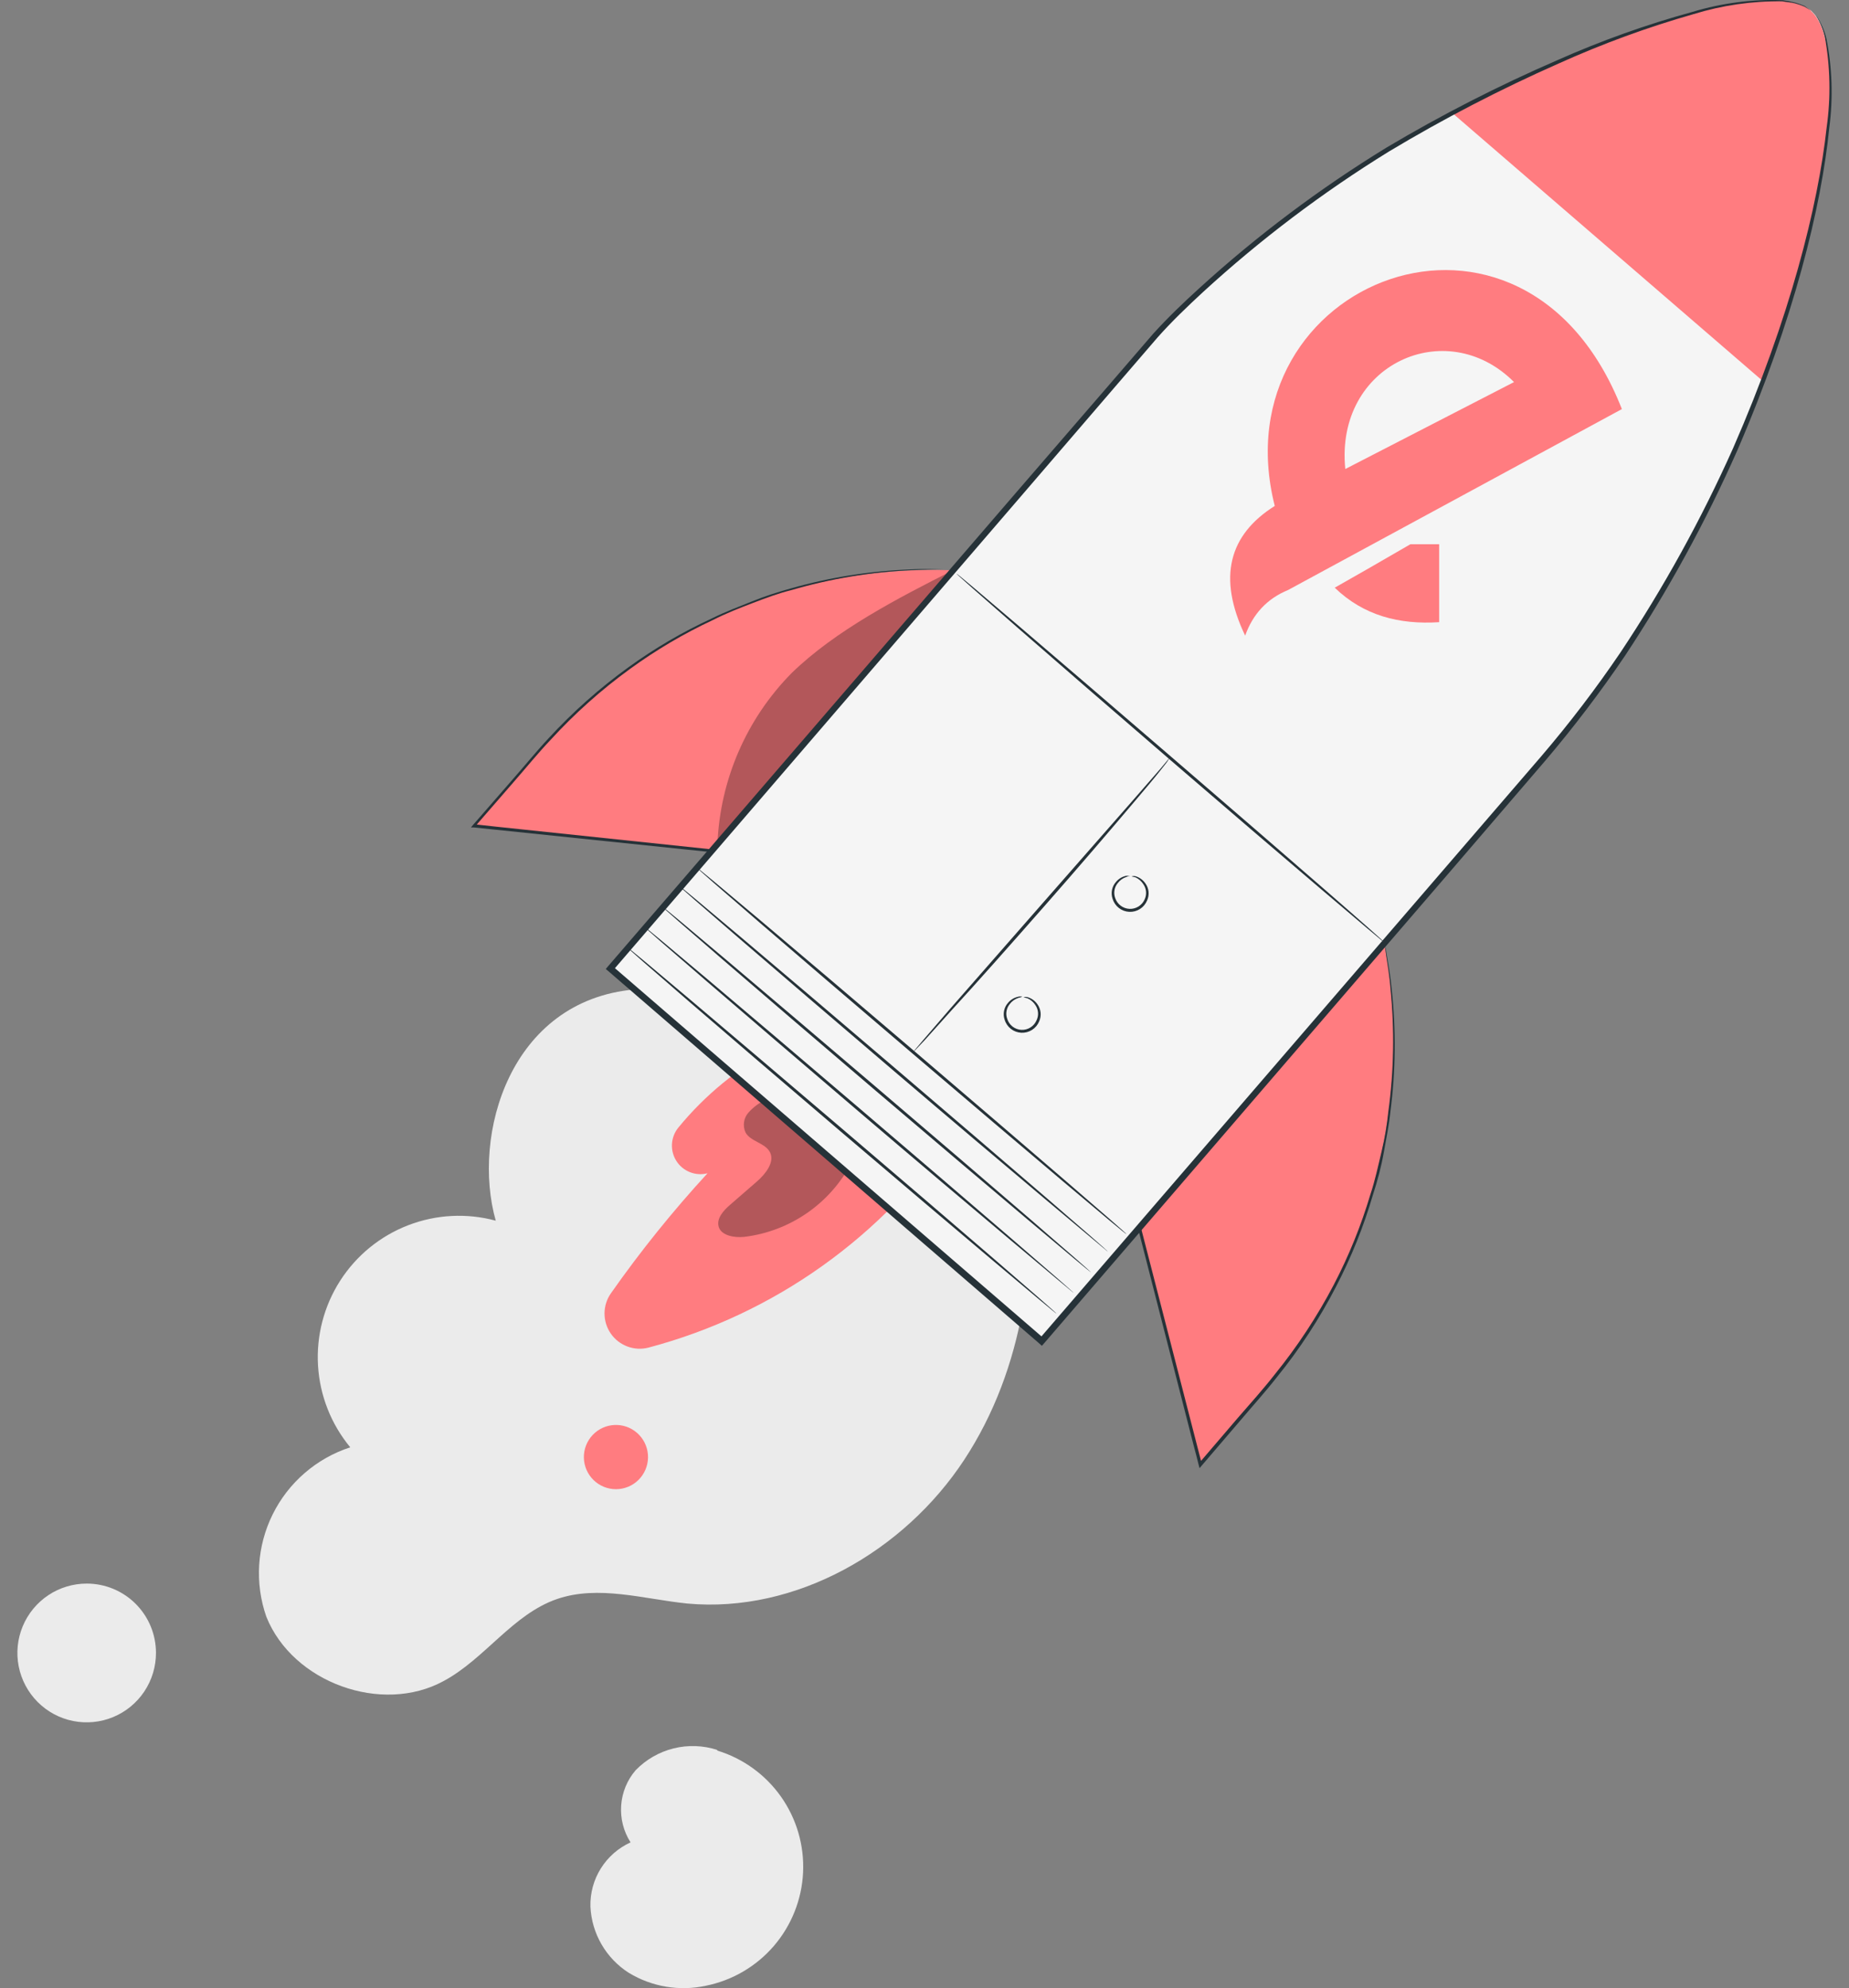 <svg width="93" height="100" viewBox="0 0 93 100" fill="none" xmlns="http://www.w3.org/2000/svg">
<rect x="0" y="0" width="93" height="100" fill="#808080" stroke="none"/>
<path d="M51.523 57.593L31.924 49.768C25.639 50.323 23.715 57.096 24.935 61.399C23.48 61.005 21.937 61.085 20.53 61.628C19.123 62.17 17.925 63.147 17.11 64.417C16.295 65.687 15.905 67.184 15.996 68.691C16.087 70.198 16.655 71.636 17.617 72.798C16.775 73.072 15.996 73.511 15.326 74.09C14.656 74.669 14.108 75.376 13.715 76.17C13.321 76.964 13.091 77.829 13.036 78.714C12.982 79.599 13.104 80.485 13.397 81.322C14.726 84.637 19.205 86.252 22.315 84.553C24.393 83.435 25.787 81.199 28.013 80.43C30.104 79.713 32.369 80.43 34.57 80.656C40.036 81.154 45.469 78.026 48.49 73.438C51.51 68.85 52.323 63.028 51.523 57.593Z" fill="#EBEBEB"/>
<path d="M38.97 52.738C37.105 53.73 35.456 55.084 34.117 56.719C33.926 56.953 33.815 57.242 33.798 57.544C33.781 57.846 33.86 58.145 34.023 58.4C34.186 58.654 34.425 58.85 34.706 58.96C34.987 59.071 35.296 59.089 35.588 59.013C33.838 60.916 32.215 62.932 30.729 65.049C30.52 65.345 30.408 65.698 30.406 66.061C30.405 66.424 30.515 66.778 30.721 67.077C30.927 67.375 31.22 67.602 31.56 67.728C31.899 67.855 32.269 67.873 32.62 67.782C38.949 66.103 44.453 62.178 48.108 56.738L38.97 52.738Z" fill="#FF7C80"/>
<g opacity="0.3">
<path d="M38.52 55.31C38.19 55.466 37.893 55.686 37.649 55.957C37.528 56.092 37.45 56.259 37.423 56.438C37.397 56.618 37.423 56.801 37.5 56.965C37.758 57.43 38.494 57.482 38.733 57.967C38.971 58.451 38.513 59.039 38.087 59.414L36.726 60.596C36.39 60.887 36.022 61.288 36.151 61.714C36.281 62.141 36.926 62.27 37.442 62.212C38.575 62.074 39.658 61.661 40.597 61.011C41.535 60.36 42.302 59.49 42.831 58.477L38.52 55.31Z" fill="black"/>
</g>
<path d="M69.646 47.418C69.646 47.418 69.646 47.483 69.646 47.554C70.368 51.471 70.202 55.499 69.161 59.344C68.12 63.188 66.23 66.749 63.631 69.764L60.334 73.596L57.281 61.751L69.646 47.418Z" fill="#FF7C80"/>
<path d="M69.642 47.418L69.584 47.495L69.403 47.702L68.758 48.497L66.222 51.476C64.047 54.009 60.981 57.596 57.387 61.815V61.751C58.239 65.072 59.181 68.723 60.168 72.549C60.259 72.911 60.355 73.266 60.439 73.596H60.31L62.246 71.334C62.892 70.591 63.537 69.874 64.118 69.13C65.257 67.726 66.254 66.21 67.093 64.607C67.846 63.161 68.46 61.646 68.925 60.084C69.171 59.353 69.319 58.623 69.487 57.932C69.655 57.24 69.764 56.562 69.829 55.916C70.108 53.872 70.145 51.803 69.939 49.751C69.887 49.021 69.777 48.458 69.726 48.09C69.674 47.722 69.661 47.592 69.648 47.508C69.635 47.424 69.648 47.554 69.68 47.651C69.713 47.748 69.726 47.896 69.758 48.084C69.816 48.465 69.932 49.014 69.997 49.744C70.222 51.801 70.201 53.877 69.932 55.928C69.868 56.575 69.726 57.253 69.603 57.958C69.48 58.662 69.287 59.386 69.048 60.122C68.584 61.703 67.968 63.235 67.209 64.698C66.374 66.319 65.375 67.85 64.227 69.266C63.64 70.016 62.995 70.727 62.362 71.476L60.426 73.738L60.336 73.848L60.297 73.706C60.213 73.376 60.123 73.014 60.026 72.659L57.258 61.854V61.822L66.189 51.483L68.77 48.542L69.416 47.767L69.59 47.573L69.642 47.418Z" fill="#263238"/>
<path d="M47.957 28.681H47.815C43.895 28.547 39.996 29.295 36.403 30.869C32.81 32.444 29.616 34.806 27.055 37.78L23.828 41.56L35.818 42.82L47.957 28.681Z" fill="#FF7C80"/>
<path d="M47.958 28.682L47.9 28.747L47.739 28.947L47.094 29.716L44.603 32.637L35.852 42.866H35.82L24.888 41.729L23.829 41.619H23.688L23.778 41.509L25.714 39.286C26.359 38.556 26.953 37.819 27.592 37.134C28.808 35.811 30.155 34.614 31.612 33.561C32.927 32.607 34.332 31.785 35.807 31.105C36.491 30.763 37.181 30.511 37.833 30.246C38.485 29.981 39.124 29.78 39.769 29.599C41.728 29.041 43.748 28.72 45.784 28.643C46.5 28.598 47.074 28.643 47.436 28.643H47.868H48.017H47.436C47.061 28.643 46.5 28.643 45.79 28.682C43.761 28.777 41.751 29.113 39.801 29.683C39.156 29.839 38.511 30.084 37.865 30.33C37.22 30.575 36.53 30.847 35.852 31.189C34.389 31.873 32.996 32.695 31.69 33.645C30.241 34.696 28.903 35.891 27.695 37.212C27.05 37.89 26.456 38.627 25.817 39.357L23.881 41.587L23.829 41.457L24.894 41.574L35.82 42.724H35.762L44.48 32.65L47.01 29.735C47.307 29.399 47.532 29.134 47.687 28.953L47.868 28.753C47.933 28.708 47.952 28.682 47.958 28.682Z" fill="#263238"/>
<path d="M91.112 0.547C89.396 -0.94 82.407 0.779 73.043 5.677C67.539 8.556 62.529 12.295 58.2 16.753L30.664 48.734L39.053 55.998L43.932 60.211L52.321 67.474L77.392 38.44C79.831 35.608 81.992 32.548 83.846 29.303C85.724 26.054 87.339 22.659 88.673 19.151C92.345 9.309 92.809 2.013 91.086 0.534" fill="#F5F5F5"/>
<path d="M56.662 62.078C56.63 62.11 51.777 58.007 45.814 52.921C39.851 47.835 35.037 43.687 35.063 43.654C35.088 43.622 39.961 47.719 45.911 52.805C51.861 57.89 56.688 62.045 56.662 62.078Z" fill="#263238"/>
<path d="M55.726 62.961C55.726 62.961 50.847 58.896 44.884 53.804C38.921 48.712 34.107 44.57 34.133 44.537C34.159 44.505 39.018 48.602 44.981 53.694C50.944 58.786 55.758 62.928 55.726 62.961Z" fill="#263238"/>
<path d="M54.873 64C54.84 64 49.988 59.929 44.025 54.844C38.062 49.758 33.248 45.603 33.273 45.571C33.299 45.538 38.159 49.642 44.121 54.727C50.084 59.813 54.899 63.968 54.873 64Z" fill="#263238"/>
<path d="M54.006 65.037C54.006 65.037 49.12 60.972 43.158 55.88C37.195 50.788 32.38 46.646 32.406 46.614C32.432 46.581 37.291 50.678 43.254 55.77C49.217 60.862 54.031 65.004 54.006 65.037Z" fill="#263238"/>
<path d="M53.14 66.076C53.14 66.109 48.255 62.005 42.292 56.92C36.329 51.834 31.515 47.679 31.547 47.647C31.579 47.614 36.426 51.718 42.389 56.803C48.351 61.889 53.166 66.044 53.14 66.076Z" fill="#263238"/>
<path d="M58.829 38.116L58.726 38.284C58.655 38.394 58.526 38.542 58.377 38.736C58.067 39.131 57.603 39.68 57.028 40.358C55.886 41.709 54.279 43.589 52.511 45.599C50.743 47.609 49.091 49.476 47.903 50.769L46.497 52.333L46.103 52.746C46.06 52.798 46.012 52.845 45.961 52.888C45.998 52.831 46.038 52.777 46.084 52.727L46.451 52.294L47.826 50.698L52.395 45.483L56.97 40.268L58.351 38.685C58.506 38.491 58.642 38.349 58.719 38.245C58.797 38.142 58.822 38.11 58.829 38.116Z" fill="#263238"/>
<path d="M69.644 47.417C69.644 47.45 64.772 43.32 58.828 38.196C52.885 33.072 48.084 28.884 48.109 28.852C48.135 28.819 52.975 32.955 58.925 38.08C64.875 43.204 69.683 47.385 69.644 47.417Z" fill="#263238"/>
<path d="M51.486 50.16C51.555 50.139 51.629 50.139 51.699 50.16C51.892 50.221 52.06 50.343 52.176 50.509C52.267 50.633 52.323 50.778 52.339 50.93C52.355 51.082 52.33 51.236 52.267 51.375C52.194 51.551 52.069 51.701 51.908 51.803C51.747 51.905 51.559 51.955 51.369 51.946C51.179 51.937 50.996 51.869 50.846 51.752C50.696 51.634 50.586 51.474 50.531 51.291C50.481 51.147 50.471 50.991 50.502 50.841C50.532 50.691 50.602 50.552 50.705 50.438C50.834 50.284 51.011 50.177 51.208 50.135C51.278 50.114 51.352 50.114 51.421 50.135C51.356 50.16 51.289 50.179 51.221 50.193C51.046 50.251 50.892 50.361 50.782 50.509C50.7 50.611 50.646 50.733 50.625 50.862C50.603 50.991 50.615 51.123 50.66 51.246C50.708 51.401 50.802 51.536 50.929 51.636C51.057 51.735 51.212 51.792 51.374 51.8C51.535 51.807 51.695 51.765 51.831 51.679C51.968 51.593 52.075 51.466 52.137 51.317C52.194 51.198 52.219 51.067 52.21 50.936C52.201 50.804 52.158 50.677 52.086 50.568C51.989 50.411 51.847 50.287 51.679 50.212C51.576 50.18 51.486 50.173 51.486 50.16Z" fill="#263238"/>
<path d="M56.922 44.079C56.991 44.058 57.065 44.058 57.135 44.079C57.325 44.141 57.49 44.263 57.606 44.428C57.697 44.551 57.753 44.696 57.769 44.848C57.784 45 57.759 45.154 57.696 45.293C57.623 45.47 57.498 45.619 57.338 45.721C57.177 45.823 56.989 45.873 56.799 45.864C56.608 45.855 56.426 45.787 56.276 45.67C56.126 45.553 56.016 45.392 55.96 45.209C55.911 45.065 55.901 44.909 55.931 44.759C55.962 44.609 56.032 44.47 56.134 44.356C56.264 44.202 56.441 44.095 56.638 44.053C56.78 44.053 56.857 44.053 56.851 44.053C56.844 44.053 56.78 44.053 56.651 44.111C56.478 44.167 56.327 44.275 56.218 44.421C56.134 44.523 56.078 44.645 56.056 44.776C56.033 44.906 56.045 45.04 56.089 45.164C56.139 45.318 56.234 45.453 56.362 45.551C56.49 45.65 56.645 45.706 56.807 45.714C56.968 45.722 57.128 45.68 57.265 45.595C57.402 45.509 57.51 45.384 57.574 45.235C57.629 45.116 57.653 44.984 57.643 44.853C57.633 44.721 57.589 44.595 57.515 44.486C57.419 44.331 57.28 44.207 57.115 44.13C56.993 44.098 56.915 44.092 56.922 44.079Z" fill="#263238"/>
<g opacity="0.3">
<path d="M36.086 42.444C36.086 42.444 44.288 33.352 47.941 28.68C45.172 30.082 42.036 31.698 39.822 33.849C37.551 36.148 36.218 39.213 36.086 42.444Z" fill="black"/>
</g>
<path d="M30.926 71.674C30.503 71.688 30.102 71.868 29.811 72.176C29.52 72.483 29.36 72.892 29.367 73.316C29.375 73.74 29.548 74.143 29.849 74.44C30.151 74.737 30.557 74.904 30.98 74.904C31.404 74.904 31.81 74.737 32.112 74.44C32.413 74.143 32.586 73.74 32.594 73.316C32.601 72.892 32.441 72.483 32.15 72.176C31.859 71.868 31.458 71.688 31.035 71.674" fill="#FF7C80"/>
<path d="M91.108 0.547C89.392 -0.94 82.403 0.779 73.039 5.677L88.662 19.164C92.334 9.322 92.799 2.026 91.076 0.547" fill="#FF7C80"/>
<path d="M91.11 0.545C91.11 0.545 91.207 0.635 91.388 0.835C91.602 1.167 91.761 1.532 91.859 1.915C92.156 3.404 92.207 4.932 92.007 6.438C91.614 10.386 90.233 16.047 87.387 22.645C85.794 26.244 83.903 29.702 81.734 32.984C80.499 34.809 79.165 36.565 77.739 38.244L73.164 43.575L52.513 67.569L52.404 67.692L52.281 67.582L41.446 58.218L30.591 48.842L30.469 48.739L30.578 48.609L51.229 24.635L55.817 19.323L58.005 16.784C58.754 15.957 59.534 15.213 60.322 14.496C63.228 11.848 66.379 9.481 69.731 7.427C72.498 5.78 75.366 4.313 78.32 3.032C80.527 2.05 82.805 1.235 85.135 0.596C86.598 0.154 88.124 -0.044 89.652 0.008C89.87 0.035 90.085 0.076 90.297 0.131C90.456 0.175 90.611 0.232 90.762 0.299C90.988 0.448 91.091 0.532 91.091 0.532L90.749 0.331C90.598 0.266 90.443 0.212 90.284 0.17C90.097 0.118 89.871 0.112 89.639 0.066C88.126 0.048 86.619 0.266 85.173 0.713C82.857 1.373 80.593 2.203 78.397 3.194C75.463 4.491 72.612 5.97 69.86 7.621C66.528 9.677 63.397 12.044 60.509 14.69C59.734 15.407 58.947 16.157 58.224 16.971L56.037 19.511L51.461 24.835L30.811 48.836V48.596L41.665 57.966L52.52 67.336H52.281L72.931 43.369L77.513 38.05C78.939 36.384 80.27 34.638 81.501 32.823C83.674 29.562 85.569 26.125 87.168 22.548C90.039 15.982 91.446 10.348 91.878 6.393C92.088 4.89 92.057 3.363 91.788 1.869C91.699 1.489 91.551 1.125 91.349 0.79C91.194 0.641 91.11 0.545 91.11 0.545Z" fill="#263238"/>
<path d="M36.085 88.022C35.372 87.789 34.608 87.761 33.88 87.942C33.152 88.122 32.49 88.504 31.968 89.043C31.542 89.54 31.288 90.161 31.243 90.814C31.197 91.467 31.363 92.118 31.716 92.669C31.1 92.949 30.58 93.405 30.22 93.98C29.861 94.554 29.679 95.222 29.697 95.9C29.728 96.57 29.921 97.224 30.258 97.804C30.595 98.384 31.066 98.875 31.633 99.234C32.793 99.937 34.179 100.168 35.504 99.88C36.837 99.612 38.041 98.906 38.927 97.874C39.812 96.841 40.328 95.543 40.393 94.184C40.457 92.824 40.067 91.483 39.283 90.371C38.499 89.26 37.367 88.442 36.066 88.048L36.085 88.022Z" fill="#EBEBEB"/>
<path d="M7.845 83.142C7.845 83.832 7.64 84.507 7.257 85.081C6.874 85.655 6.329 86.102 5.692 86.366C5.055 86.63 4.354 86.699 3.678 86.564C3.001 86.429 2.38 86.096 1.893 85.607C1.406 85.118 1.075 84.496 0.941 83.819C0.807 83.141 0.877 82.439 1.142 81.802C1.407 81.165 1.855 80.62 2.428 80.237C3.002 79.855 3.677 79.651 4.366 79.652C4.824 79.652 5.276 79.743 5.699 79.918C6.121 80.094 6.505 80.351 6.828 80.675C7.151 80.999 7.407 81.384 7.582 81.807C7.756 82.23 7.845 82.684 7.845 83.142Z" fill="#EBEBEB"/>
<path fill-rule="evenodd" clip-rule="evenodd" d="M81.576 20.577L64.793 29.674C63.711 30.118 63.011 30.902 62.628 31.972C61.227 29.036 61.814 26.898 64.117 25.448C61.256 14.128 76.648 7.974 81.576 20.577ZM76.152 19.218L67.665 23.591C67.133 18.332 72.742 15.793 76.152 19.218Z" fill="#FF7C80"/>
<path fill-rule="evenodd" clip-rule="evenodd" d="M70.939 27.375L72.386 27.375V31.294C70.381 31.425 68.587 30.964 67.133 29.56C68.179 28.97 69.451 28.24 70.939 27.375Z" fill="#FF7C80"/>
</svg>

